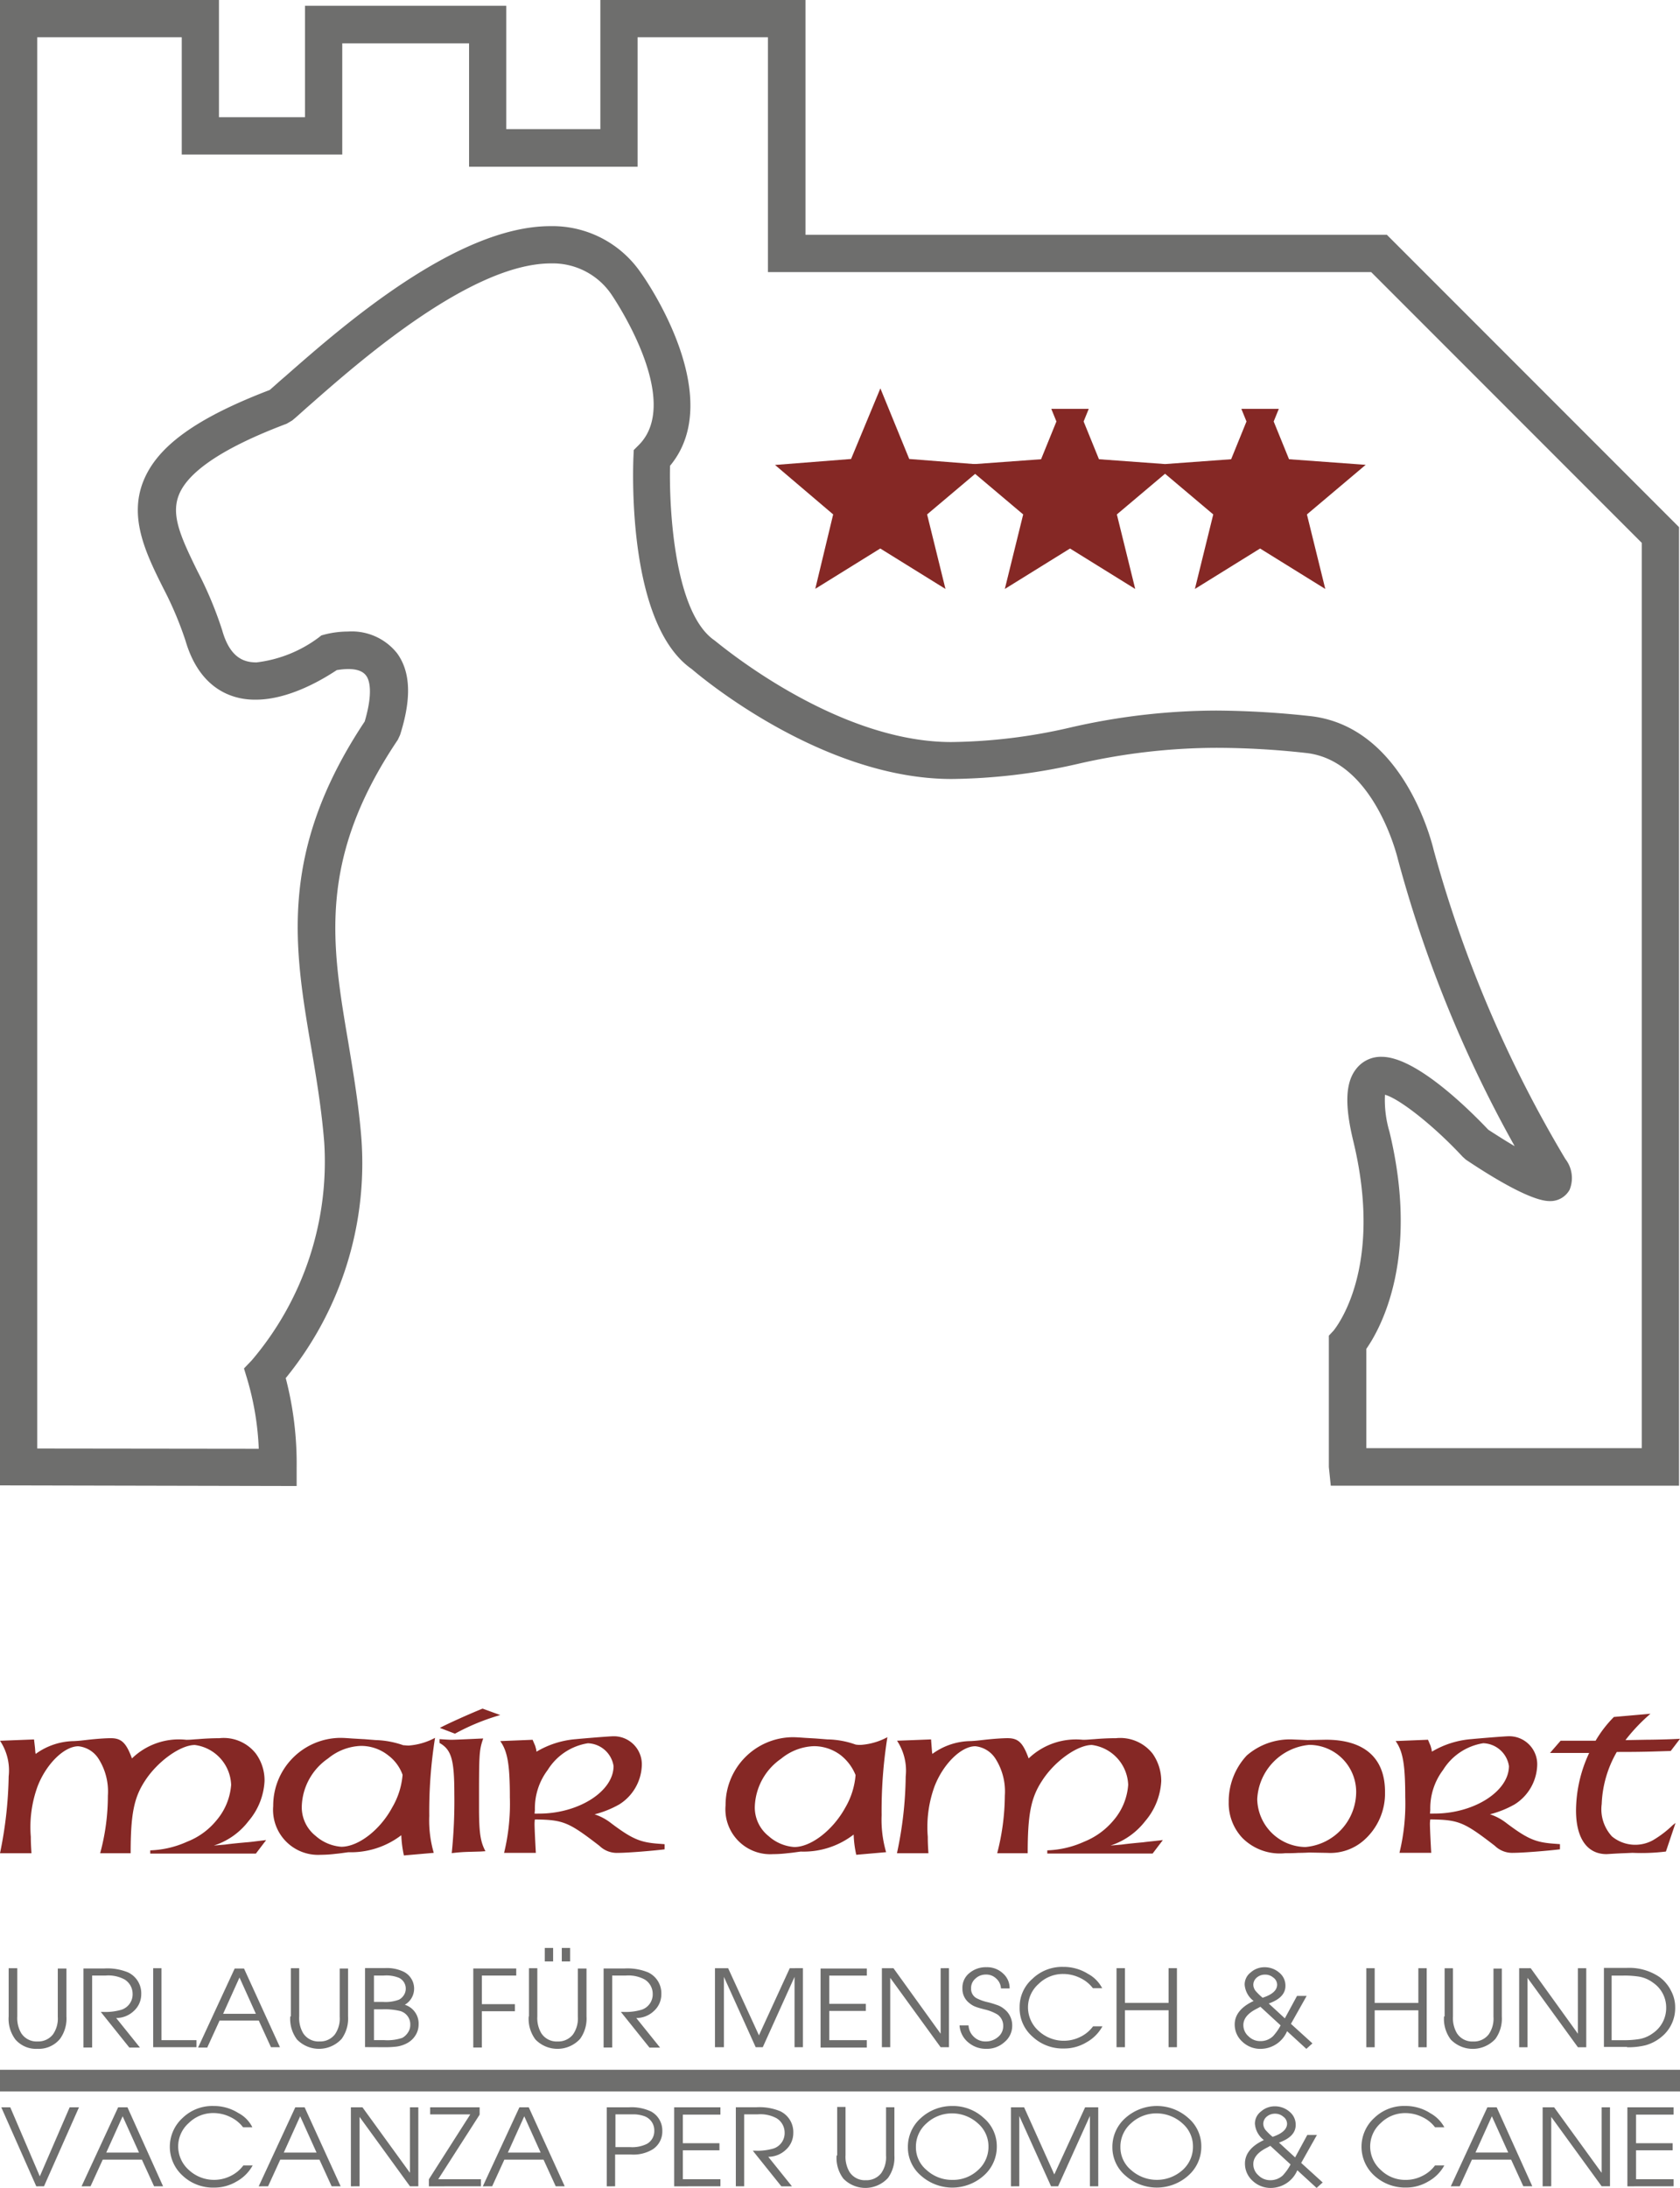 <svg xmlns="http://www.w3.org/2000/svg" width="129.05" height="167.965" viewBox="0 0 129.05 167.965">
  <g id="Gruppe_54599" data-name="Gruppe 54599" transform="translate(758.525 5442.068)">
    <g id="Gruppe_54598" data-name="Gruppe 54598">
      <g id="Logo_MairamOrt" transform="translate(-758.525 -5442.068)">
        <path id="Pfad_34166" data-name="Pfad 34166" d="M2.688,534.909l.025.321.025.148a5.118,5.118,0,0,1,2.959-.986c.444-.025.617-.049,1.06-.1.666-.074,1.356-.123,1.751-.123.814,0,1.184.345,1.628,1.554a5.171,5.171,0,0,1,4.168-1.43c.37,0,.444-.025.888-.049.592-.049,1.134-.074,1.652-.074a3.136,3.136,0,0,1,2.811,1.184,3.481,3.481,0,0,1,.666,2.1,5.131,5.131,0,0,1-1.233,3.083,5.42,5.42,0,0,1-2.663,1.874l.863-.074c.543-.074,1.085-.123,1.628-.173.37-.025.666-.074,1.529-.173l-.789,1.036H11.541v-.247a7.432,7.432,0,0,0,2.836-.666,5.457,5.457,0,0,0,2.244-1.628,4.751,4.751,0,0,0,1.134-2.737,3.206,3.206,0,0,0-2.787-3.058c-1.11,0-2.861,1.258-3.822,2.737-.863,1.307-1.11,2.589-1.11,5.573H7.694a16.777,16.777,0,0,0,.592-4.414,4.684,4.684,0,0,0-.715-2.836,2.083,2.083,0,0,0-1.554-.962c-1.085,0-2.466,1.356-3.132,3.083a9.128,9.128,0,0,0-.518,3.872c0,.543.025.789.049,1.258H0A31.245,31.245,0,0,0,.666,537.1,4.094,4.094,0,0,0,0,534.366l2.614-.1.074.641Zm25.228-.666-.838-.049c-.345-.025-.666-.049-.962-.049a5.2,5.2,0,0,0-5.129,5.228,3.458,3.458,0,0,0,3.65,3.748,9.362,9.362,0,0,0,1.134-.074c.3-.025.617-.074.986-.123a6.384,6.384,0,0,0,4.069-1.307,8.59,8.59,0,0,0,.2,1.554l2.293-.2a8.935,8.935,0,0,1-.345-2.836,35.851,35.851,0,0,1,.444-5.993,5.075,5.075,0,0,1-2.022.592c-.173,0-.321-.025-.419-.025a6.954,6.954,0,0,0-2.121-.395l-.937-.074Zm3.009,2.737a5.89,5.89,0,0,1-.789,2.491c-.937,1.751-2.614,3.033-3.921,3.033a3.349,3.349,0,0,1-1.973-.838,2.8,2.8,0,0,1-1.06-2.293,4.624,4.624,0,0,1,2.022-3.65,4.188,4.188,0,0,1,2.515-.962,3.358,3.358,0,0,1,2.121.74,3.222,3.222,0,0,1,1.085,1.48Zm7.5-4.587a17.065,17.065,0,0,0-3.477,1.43l-1.159-.444c.444-.247,2.121-1.011,3.28-1.48l1.356.493Zm-4.661,1.849c.395.025.715.049.912.049.3,0,1.282-.049,2.441-.1-.321.937-.321,1.159-.321,5.253,0,1.973.1,2.663.493,3.4l-.37.025-.863.025a13.016,13.016,0,0,0-1.356.1,39.124,39.124,0,0,0,.2-4.538c0-2.639-.222-3.4-1.134-3.921v-.3Zm7.152.049-2.491.1c.567.789.74,1.825.74,4.316a15.859,15.859,0,0,1-.444,4.266h2.441c-.025-.395-.1-1.85-.1-2.195a2.618,2.618,0,0,1,.025-.37c2.195.025,2.589.2,4.957,2.022a1.913,1.913,0,0,0,1.43.543c.789,0,2.811-.173,3.576-.271v-.395l-.321-.025c-1.5-.1-2.1-.321-3.773-1.578a4.138,4.138,0,0,0-1.282-.69,7.655,7.655,0,0,0,1.9-.764A3.685,3.685,0,0,0,49.3,536.29a2.152,2.152,0,0,0-2.17-2.269c-.321,0-2.392.173-2.885.222a6.99,6.99,0,0,0-3.033.962l-.025-.173-.074-.271-.2-.469Zm.148,5.672.025-.3a4.876,4.876,0,0,1,.986-3.058,4.444,4.444,0,0,1,3.083-2.047,2.067,2.067,0,0,1,1.973,1.751c0,1.948-2.688,3.65-5.721,3.65Zm22.54-5.7a6.73,6.73,0,0,1,2.121.395,2,2,0,0,0,.419.025,5.074,5.074,0,0,0,2.022-.592,35.851,35.851,0,0,0-.444,5.993,8.936,8.936,0,0,0,.345,2.836l-2.293.2a8.249,8.249,0,0,1-.2-1.554,6.288,6.288,0,0,1-4.069,1.307c-.37.049-.691.1-.986.123a9.362,9.362,0,0,1-1.134.074,3.445,3.445,0,0,1-3.65-3.748,5.2,5.2,0,0,1,5.129-5.228c.3,0,.617.025.962.049l.838.049.937.074Zm1.036,1.258a3.409,3.409,0,0,0-2.121-.74,4.188,4.188,0,0,0-2.515.962,4.66,4.66,0,0,0-2.022,3.65,2.8,2.8,0,0,0,1.06,2.293,3.288,3.288,0,0,0,1.973.838c1.282,0,2.959-1.282,3.921-3.033A5.89,5.89,0,0,0,65.721,537a3.7,3.7,0,0,0-1.085-1.48Zm6.88-1.258-2.614.1a4.156,4.156,0,0,1,.666,2.737A29.319,29.319,0,0,1,68.9,543h2.417c-.025-.444-.049-.715-.049-1.258a9.127,9.127,0,0,1,.518-3.872c.666-1.726,2.047-3.083,3.132-3.083a2.083,2.083,0,0,1,1.554.962,4.685,4.685,0,0,1,.715,2.836A18.027,18.027,0,0,1,76.6,543h2.343c0-2.984.247-4.266,1.11-5.573.962-1.5,2.713-2.737,3.822-2.737a3.206,3.206,0,0,1,2.787,3.058,4.688,4.688,0,0,1-1.134,2.737,5.688,5.688,0,0,1-2.244,1.628,7.431,7.431,0,0,1-2.836.666v.247h8.089l.789-1.036c-.863.1-1.159.123-1.529.173-.543.049-1.085.1-1.628.173l-.863.074a5.533,5.533,0,0,0,2.663-1.874,5.131,5.131,0,0,0,1.233-3.083,3.653,3.653,0,0,0-.666-2.1,3.164,3.164,0,0,0-2.811-1.184c-.518,0-1.085.025-1.652.074-.444.025-.518.049-.888.049a5.255,5.255,0,0,0-4.168,1.43c-.444-1.208-.789-1.554-1.628-1.554-.37,0-1.085.049-1.751.123-.444.049-.617.074-1.06.1a5.057,5.057,0,0,0-2.959.986l-.025-.148-.025-.321-.049-.641Zm28.976.049,1.356-.025c2.959,0,4.538,1.406,4.538,4a4.787,4.787,0,0,1-1.628,3.724,3.909,3.909,0,0,1-2.811.962l-1.356-.025c-.074,0-.419.025-.863.025-.345.025-.691.025-1.011.025a4.055,4.055,0,0,1-3.3-1.184,3.884,3.884,0,0,1-1.036-2.737,5.164,5.164,0,0,1,1.381-3.576,5.043,5.043,0,0,1,3.551-1.233l1.184.049Zm-3.921,4.538a3.754,3.754,0,0,0,3.7,3.674,4.26,4.26,0,0,0,3.9-4.266,3.616,3.616,0,0,0-3.6-3.576,4.4,4.4,0,0,0-4,4.168Zm13.12-4.562-2.491.1c.567.789.74,1.825.74,4.316a15.859,15.859,0,0,1-.444,4.266h2.441c-.025-.395-.1-1.85-.1-2.195a2.618,2.618,0,0,1,.025-.37c2.195.025,2.589.2,4.957,2.022a1.913,1.913,0,0,0,1.43.543c.789,0,2.811-.173,3.576-.271v-.395l-.321-.025c-1.5-.1-2.1-.321-3.773-1.578a4.138,4.138,0,0,0-1.282-.69,7.655,7.655,0,0,0,1.9-.764,3.685,3.685,0,0,0,1.726-2.959,2.152,2.152,0,0,0-2.17-2.269c-.321,0-2.392.173-2.885.222a6.99,6.99,0,0,0-3.033.962l-.025-.173-.074-.271-.2-.469Zm.148,5.672.025-.3a4.876,4.876,0,0,1,.986-3.058,4.444,4.444,0,0,1,3.083-2.047,2.067,2.067,0,0,1,1.973,1.751c0,1.948-2.688,3.65-5.721,3.65Zm16.942-7.669a13.72,13.72,0,0,0-1.924,2.022h.271l1.356-.025c.469,0,1.751-.025,2.565-.074l-.715.937c-1.677.049-2.047.074-4.143.074a8.6,8.6,0,0,0-1.159,3.995,3.076,3.076,0,0,0,.789,2.491,2.811,2.811,0,0,0,3.181.271,7.963,7.963,0,0,0,1.48-1.134l.222-.173-.74,2.195a15.3,15.3,0,0,1-2.565.1l-.567.025c-.74.025-1.332.074-1.43.074-1.5,0-2.343-1.233-2.343-3.354a10.512,10.512,0,0,1,1.011-4.414h-3.009l.814-.937h2.688a9.068,9.068,0,0,1,1.406-1.825l2.811-.247Z" transform="translate(0 -400.729)" fill="#852825"/>
        <path id="Pfad_34167" data-name="Pfad 34167" d="M3.68,661.765,6.368,655.7H5.653L3.359,661l-2.269-5.3H.4l2.688,6.067Zm3.576,0,.937-2.047H11.2l.937,2.047h.691L10.092,655.7H9.377l-2.811,6.067Zm2.466-5.376,1.258,2.787H8.464l1.258-2.787Zm8.853-.271A3.516,3.516,0,0,0,16.7,655.6a3.275,3.275,0,0,0-2.367.912,2.99,2.99,0,0,0,0,4.439,3.392,3.392,0,0,0,2.417.913,3.305,3.305,0,0,0,1.726-.469,3.119,3.119,0,0,0,1.233-1.233h-.715a2.655,2.655,0,0,1-.986.814,2.848,2.848,0,0,1-3.206-.469,2.419,2.419,0,0,1-.814-1.825,2.393,2.393,0,0,1,.814-1.776,2.665,2.665,0,0,1,1.9-.764,2.955,2.955,0,0,1,1.282.3,2.641,2.641,0,0,1,.986.789h.715a2.492,2.492,0,0,0-1.11-1.11Zm2.318,5.647.937-2.047h3.009l.937,2.047h.691L23.7,655.7h-.715l-2.811,6.067Zm2.466-5.376,1.258,2.787H22.1l1.258-2.787Zm4.562,5.376v-5.327l3.872,5.327h.641V655.7h-.641v5.031l-3.65-5.031h-.888v6.067Zm9.322,0v-.543h-3.28l3.181-4.957V655.7h-3.8v.543h3.083l-3.181,4.981v.543Zm.863,0,.937-2.047h3.009l.937,2.047h.691L40.918,655.7H40.2l-2.811,6.067Zm2.466-5.376,1.258,2.787H39.315l1.258-2.787Zm6.979,5.376v-2.441H48.76a2.856,2.856,0,0,0,1.677-.395,1.629,1.629,0,0,0,.74-1.406,1.661,1.661,0,0,0-.863-1.5,3.519,3.519,0,0,0-1.726-.321H46.91v6.067Zm0-5.524H49.08a2.663,2.663,0,0,1,.666.123,1.152,1.152,0,0,1,.814,1.134,1.12,1.12,0,0,1-.567,1.011,2.554,2.554,0,0,1-1.307.247h-1.11v-2.515Zm8.089,5.524v-.543H52.755V659h2.811v-.543H52.755v-2.195H55.64V655.7H52.089v6.067Zm1.825,0v-5.524H58.5a2.616,2.616,0,0,1,1.455.3,1.292,1.292,0,0,1,.617,1.085,1.242,1.242,0,0,1-.838,1.233,4.31,4.31,0,0,1-1.406.173h-.2l2.195,2.737h.814L59.315,659.5a1.965,1.965,0,0,0,1.356-.543,1.721,1.721,0,0,0,.567-1.282,1.772,1.772,0,0,0-1.011-1.677,4.2,4.2,0,0,0-1.85-.3H56.824v6.067h.641Zm7.1-2.367a2.631,2.631,0,0,0,.518,1.776,2.356,2.356,0,0,0,3.428-.049,2.667,2.667,0,0,0,.493-1.726v-3.7h-.641v3.7a2.118,2.118,0,0,1-.37,1.356,1.429,1.429,0,0,1-1.184.542,1.4,1.4,0,0,1-1.258-.641,2.293,2.293,0,0,1-.3-1.282v-3.7h-.641V659.4Zm6.486-2.885a2.945,2.945,0,0,0-1.011,2.244,2.845,2.845,0,0,0,1.011,2.195,3.624,3.624,0,0,0,4.809,0,2.945,2.945,0,0,0,1.011-2.244,2.845,2.845,0,0,0-1.011-2.195,3.475,3.475,0,0,0-2.417-.912,3.53,3.53,0,0,0-2.392.912Zm4.365.419a2.317,2.317,0,0,1,.814,1.776,2.381,2.381,0,0,1-.814,1.825,2.8,2.8,0,0,1-1.973.74,2.869,2.869,0,0,1-1.948-.74,2.263,2.263,0,0,1-.838-1.776,2.381,2.381,0,0,1,.814-1.825,2.864,2.864,0,0,1,1.973-.765h0a2.934,2.934,0,0,1,1.973.765Zm3.181,4.833v-5.4l2.441,5.4h.543l2.441-5.4v5.4h.641V655.7H83.655l-2.367,5.154L78.969,655.7H77.958v6.067Zm8.163-5.253a2.945,2.945,0,0,0-1.011,2.244,2.845,2.845,0,0,0,1.011,2.195,3.624,3.624,0,0,0,4.809,0,2.945,2.945,0,0,0,1.011-2.244,2.845,2.845,0,0,0-1.011-2.195,3.624,3.624,0,0,0-4.809,0Zm4.365.419a2.317,2.317,0,0,1,.814,1.776,2.381,2.381,0,0,1-.814,1.825,2.968,2.968,0,0,1-3.921,0,2.263,2.263,0,0,1-.838-1.776,2.381,2.381,0,0,1,.814-1.825,2.864,2.864,0,0,1,1.973-.765h0a2.982,2.982,0,0,1,1.973.765Zm8.656,2.614-1.233-1.134c.838-.3,1.282-.74,1.282-1.356a1.272,1.272,0,0,0-.469-1.011,1.7,1.7,0,0,0-1.134-.419,1.576,1.576,0,0,0-1.06.395,1.166,1.166,0,0,0-.469.937,1.727,1.727,0,0,0,.69,1.258c-.962.444-1.455,1.06-1.455,1.8a1.762,1.762,0,0,0,.592,1.332,1.992,1.992,0,0,0,1.43.543,2.217,2.217,0,0,0,2-1.356l1.48,1.356.469-.419-1.652-1.5,1.208-2.145h-.74l-.937,1.726Zm-.345.542a3.923,3.923,0,0,1-.592.839,1.383,1.383,0,0,1-.962.37,1.267,1.267,0,0,1-.912-.37,1.133,1.133,0,0,1-.395-.863q0-.74,1.036-1.258l.271-.148,1.554,1.43Zm-1.381-2.121a4.426,4.426,0,0,1-.469-.444.822.822,0,0,1-.247-.542.737.737,0,0,1,.271-.567.966.966,0,0,1,.641-.222.947.947,0,0,1,.617.222.682.682,0,0,1,.3.543c0,.419-.37.764-1.11,1.011Zm12.059-1.85a3.516,3.516,0,0,0-1.874-.518,3.275,3.275,0,0,0-2.367.912,2.99,2.99,0,0,0,0,4.439,3.5,3.5,0,0,0,2.417.913,3.305,3.305,0,0,0,1.726-.469,3.119,3.119,0,0,0,1.233-1.233h-.715a2.655,2.655,0,0,1-.986.814,2.775,2.775,0,0,1-1.258.3,2.681,2.681,0,0,1-1.924-.764,2.419,2.419,0,0,1-.814-1.825,2.393,2.393,0,0,1,.814-1.776,2.665,2.665,0,0,1,1.9-.764,2.955,2.955,0,0,1,1.282.3,2.641,2.641,0,0,1,.986.789h.715a2.713,2.713,0,0,0-1.134-1.11Zm2.318,5.647.937-2.047h3.009l.937,2.047h.69L115.27,655.7h-.715l-2.811,6.067Zm2.466-5.376,1.258,2.787h-2.515l1.258-2.787Zm4.562,5.376v-5.327l3.872,5.327h.641V655.7h-.641v5.031l-3.65-5.031H118.8v6.067Zm9.4,0v-.543h-2.885V659h2.811v-.543h-2.811v-2.195h2.885V655.7h-3.551v6.067Z" transform="translate(-0.301 -493.924)" fill="#6e6e6d"/>
        <path id="Pfad_34168" data-name="Pfad 34168" d="M2.7,611.653a2.632,2.632,0,0,0,.518,1.776,2.1,2.1,0,0,0,1.7.715,2.113,2.113,0,0,0,1.726-.764,2.667,2.667,0,0,0,.493-1.726v-3.674H6.473v3.7a2.118,2.118,0,0,1-.37,1.356,1.429,1.429,0,0,1-1.184.543,1.4,1.4,0,0,1-1.258-.641,2.293,2.293,0,0,1-.3-1.282v-3.7H2.7v3.7Zm6.412,2.367v-5.5h1.036a2.616,2.616,0,0,1,1.455.3,1.291,1.291,0,0,1,.617,1.085,1.242,1.242,0,0,1-.838,1.233,4.31,4.31,0,0,1-1.406.173h-.2l2.195,2.737h.814l-1.825-2.269a1.965,1.965,0,0,0,1.356-.543,1.721,1.721,0,0,0,.567-1.282,1.772,1.772,0,0,0-1.011-1.677,4.2,4.2,0,0,0-1.85-.3H8.446v6.067h.666Zm8.015,0v-.542H14.439v-5.524H13.8v6.067Zm.838,0,.937-2.047h3.009l.937,2.047h.691l-2.762-6.042h-.715l-2.811,6.067h.715Zm2.466-5.351,1.258,2.787H19.173l1.258-2.787Zm3.9,2.984a2.632,2.632,0,0,0,.518,1.776,2.356,2.356,0,0,0,3.428-.049,2.667,2.667,0,0,0,.493-1.726v-3.674h-.641v3.7a2.118,2.118,0,0,1-.37,1.356,1.429,1.429,0,0,1-1.184.543,1.4,1.4,0,0,1-1.258-.641,2.293,2.293,0,0,1-.3-1.282v-3.7h-.641v3.7ZM31.6,614.02a7.035,7.035,0,0,0,.912-.049,2.385,2.385,0,0,0,.863-.3,1.7,1.7,0,0,0,.592-.592,1.53,1.53,0,0,0,.222-.789,1.51,1.51,0,0,0-1.06-1.529,1.428,1.428,0,0,0,.715-1.208,1.444,1.444,0,0,0-.764-1.307,2.955,2.955,0,0,0-1.48-.3H30.074v6.067Zm-.863-2.91h.691a5.1,5.1,0,0,1,1.307.123,1.058,1.058,0,0,1,.814,1.085,1.013,1.013,0,0,1-.173.567,1.2,1.2,0,0,1-.444.419,3.565,3.565,0,0,1-1.381.173h-.789V611.11Zm0-2.589H31.5a2.557,2.557,0,0,1,1.184.173.913.913,0,0,1,.518.838.889.889,0,0,1-.148.493.989.989,0,0,1-.37.345,2.956,2.956,0,0,1-1.233.173h-.691v-2.022Zm8.311,5.5v-2.762h2.54v-.543H39.05v-2.195h2.639v-.543h-3.3v6.067h.666Zm3.6-2.367a2.632,2.632,0,0,0,.518,1.776,2.356,2.356,0,0,0,3.428-.049,2.667,2.667,0,0,0,.493-1.726v-3.674h-.666v3.7a2.118,2.118,0,0,1-.37,1.356,1.429,1.429,0,0,1-1.184.543,1.4,1.4,0,0,1-1.258-.641,2.293,2.293,0,0,1-.3-1.282v-3.7h-.641v3.7Zm1.233-4.217h.641V606.4h-.641v1.036Zm1.307,0h.641V606.4h-.641v1.036Zm3.872,6.584v-5.5H50.1a2.616,2.616,0,0,1,1.455.3,1.291,1.291,0,0,1,.617,1.085,1.242,1.242,0,0,1-.838,1.233,4.31,4.31,0,0,1-1.406.173h-.2l2.195,2.737h.814l-1.825-2.269a1.965,1.965,0,0,0,1.356-.543,1.721,1.721,0,0,0,.567-1.282,1.772,1.772,0,0,0-1.011-1.677,4.2,4.2,0,0,0-1.85-.3H48.4v6.067h.666Zm8.582,0v-5.4l2.441,5.4h.543l2.441-5.4v5.4h.641v-6.067H62.7l-2.367,5.154-2.367-5.154H56.954v6.067Zm10.974,0v-.542H65.733v-2.244h2.811v-.543H65.733v-2.17h2.885v-.543H65.067v6.067h3.551Zm1.8,0v-5.327l3.872,5.327h.641v-6.067H74.29v5.031l-3.625-5.031h-.888v6.067Zm5.968-.395a2.083,2.083,0,0,0,1.43.518,2,2,0,0,0,1.381-.518,1.612,1.612,0,0,0,.592-1.258,1.576,1.576,0,0,0-.617-1.282,1.722,1.722,0,0,0-.592-.321,6.525,6.525,0,0,0-.666-.2,3.445,3.445,0,0,1-.888-.321.816.816,0,0,1-.395-.74.938.938,0,0,1,.321-.74,1.141,1.141,0,0,1,.789-.321,1.1,1.1,0,0,1,.814.3,1.082,1.082,0,0,1,.37.764h.666a1.5,1.5,0,0,0-.518-1.159,1.771,1.771,0,0,0-1.258-.469,1.952,1.952,0,0,0-1.307.444,1.429,1.429,0,0,0-.543,1.184,1.368,1.368,0,0,0,.543,1.134,1.627,1.627,0,0,0,.543.3c.123.049.321.1.592.173a3.428,3.428,0,0,1,1.011.394,1.042,1.042,0,0,1,.444.863,1.064,1.064,0,0,1-.395.863,1.435,1.435,0,0,1-.962.345,1.266,1.266,0,0,1-.912-.37,1.282,1.282,0,0,1-.395-.863h-.69a1.847,1.847,0,0,0,.641,1.282Zm9.2-5.253a3.515,3.515,0,0,0-1.874-.518,3.275,3.275,0,0,0-2.367.912,2.857,2.857,0,0,0-.986,2.195,2.886,2.886,0,0,0,.986,2.244,3.392,3.392,0,0,0,2.417.912,3.3,3.3,0,0,0,1.726-.469,3.12,3.12,0,0,0,1.233-1.233H86a2.656,2.656,0,0,1-.986.814,2.848,2.848,0,0,1-3.206-.469A2.418,2.418,0,0,1,81,610.938a2.393,2.393,0,0,1,.814-1.776,2.665,2.665,0,0,1,1.9-.764,2.955,2.955,0,0,1,1.282.3,2.641,2.641,0,0,1,.986.789h.715a2.619,2.619,0,0,0-1.11-1.11Zm2.861,5.647v-2.836H91.8v2.836h.641v-6.067H91.8v2.663H88.446v-2.663H87.8v6.067Zm12.281-2.219-1.233-1.134c.838-.3,1.282-.74,1.282-1.356a1.272,1.272,0,0,0-.469-1.011,1.7,1.7,0,0,0-1.134-.419,1.576,1.576,0,0,0-1.06.395,1.166,1.166,0,0,0-.469.937,1.726,1.726,0,0,0,.691,1.258c-.962.444-1.455,1.06-1.455,1.8a1.761,1.761,0,0,0,.592,1.332,1.992,1.992,0,0,0,1.43.543,2.217,2.217,0,0,0,2-1.356l1.48,1.356.469-.419-1.652-1.5,1.208-2.146h-.74l-.937,1.726Zm-.321.543a3.929,3.929,0,0,1-.592.839,1.382,1.382,0,0,1-.962.37,1.266,1.266,0,0,1-.912-.37,1.133,1.133,0,0,1-.395-.863q0-.74,1.036-1.258l.271-.148,1.554,1.43Zm-1.381-2.121a4.42,4.42,0,0,1-.469-.444.823.823,0,0,1-.247-.543.737.737,0,0,1,.271-.567.966.966,0,0,1,.641-.222.947.947,0,0,1,.617.222.682.682,0,0,1,.3.542c0,.444-.37.765-1.11,1.011Zm8.607,3.8v-2.836h3.354v2.836h.641v-6.067h-.641v2.663h-3.354v-2.663h-.641v6.067Zm5.327-2.367a2.632,2.632,0,0,0,.518,1.776,2.356,2.356,0,0,0,3.428-.049,2.667,2.667,0,0,0,.493-1.726v-3.674h-.641v3.7a2.118,2.118,0,0,1-.37,1.356,1.429,1.429,0,0,1-1.184.543,1.4,1.4,0,0,1-1.258-.641,2.293,2.293,0,0,1-.3-1.282v-3.7h-.641v3.7Zm6.412,2.367v-5.327l3.872,5.327h.641v-6.067h-.641v5.031l-3.625-5.031h-.888v6.067Zm7.645,0a5.579,5.579,0,0,0,1.406-.148,3.278,3.278,0,0,0,1.233-.641,2.849,2.849,0,0,0,1.06-2.269,2.672,2.672,0,0,0-.321-1.282,2.946,2.946,0,0,0-.863-1.036,4.142,4.142,0,0,0-2.54-.715H125.24V614h1.776Zm-1.159-5.5h.838a7.234,7.234,0,0,1,1.208.074,2.487,2.487,0,0,1,1.11.469,2.3,2.3,0,0,1,1.011,1.924,2.344,2.344,0,0,1-1.011,1.948,2.467,2.467,0,0,1-1.134.469,7.439,7.439,0,0,1-1.208.074h-.838v-4.957Z" transform="translate(-2.034 -456.857)" fill="#6e6e6d"/>
        <line id="Linie_564" data-name="Linie 564" x2="129.05" transform="translate(0 159.728)" fill="none" stroke="#6e6e6d" stroke-width="1.664"/>
        <path id="Pfad_34169" data-name="Pfad 34169" d="M256.872,131.2l-1.578,3.8-4.094.321,3.132,2.663-.962,4,3.5-2.17,3.5,2.17-.986-4,3.157-2.663L258.426,135Z" transform="translate(-189.252 -98.845)" fill="none" stroke="#852825" stroke-width="1.936"/>
        <path id="Pfad_34170" data-name="Pfad 34170" d="M316.123,131.4l-1.529,3.773-4.094.3,3.132,2.639-.986,3.97,3.477-2.145,3.477,2.145-.962-3.97,3.107-2.639-4.069-.3Z" transform="translate(-233.928 -98.996)" fill="#852825"/>
        <path id="Pfad_34171" data-name="Pfad 34171" d="M375.323,131.4l-1.554,3.773-4.069.3,3.107,2.639-.962,3.97,3.477-2.145,3.477,2.145-.986-3.97,3.132-2.639-4.069-.3Z" transform="translate(-278.529 -98.996)" fill="#852825"/>
        <path id="Pfad_34172" data-name="Pfad 34172" d="M257.023,131.4l-1.554,3.773-4.069.3,3.107,2.639-.962,3.97,3.477-2.145,3.477,2.145-.986-3.97,3.132-2.639-4.094-.3Z" transform="translate(-189.403 -98.996)" fill="#852825"/>
        <path id="Pfad_34173" data-name="Pfad 34173" d="M315.972,131.2l-1.554,3.822-4.118.3,3.157,2.663-.986,4,3.5-2.17,3.5,2.17-.986-4,3.157-2.663-4.118-.3-1.554-3.822Zm14.6,0-1.554,3.822-4.118.3,3.157,2.663-.986,4,3.5-2.17,3.5,2.17-.986-4,3.157-2.663-4.118-.3-1.554-3.822Z" transform="translate(-233.777 -98.845)" fill="none" stroke="#852825" stroke-width="1.936"/>
        <path id="Pfad_34174" data-name="Pfad 34174" d="M128.976,114.032V40.468L106.535,18.027H61.874V0H46.116V9.914H38.89V.444H23.428V9H16.819V0H0V114.032l22.787.049v-1.43a25.981,25.981,0,0,0-.838-6.856,26.068,26.068,0,0,0,5.82-18.274c-.2-2.639-.617-5.08-1.011-7.472-1.282-7.546-2.392-14.057,3.8-23.255l.173-.37c.888-2.787.814-4.834-.222-6.264a4.437,4.437,0,0,0-3.773-1.677,7.336,7.336,0,0,0-1.776.222l-.271.074-.222.173a9.941,9.941,0,0,1-4.76,1.9c-.888,0-2.022-.271-2.639-2.466a29.132,29.132,0,0,0-1.9-4.538c-1.282-2.614-2.047-4.291-1.43-5.845.715-1.825,3.5-3.674,8.286-5.475l.419-.247c.37-.3.838-.74,1.406-1.233,3.674-3.231,12.306-10.826,18.471-10.826a5.45,5.45,0,0,1,4.636,2.367c.049.074,5.573,8.089,2.121,11.566l-.395.395-.025.543c-.049,1.307-.419,12.873,4.488,16.276.395.345,9.864,8.434,19.951,8.434a45.134,45.134,0,0,0,9.692-1.159A47.973,47.973,0,0,1,93.465,57.41a62.92,62.92,0,0,1,6.856.395c5.253.567,7.028,8.039,7.053,8.138A96.243,96.243,0,0,0,116.35,87.99c-.641-.37-1.332-.814-2.022-1.258-1.381-1.455-5.524-5.6-8.187-5.6a2.387,2.387,0,0,0-1.973.937c-.814,1.036-.888,2.737-.222,5.5,2.392,9.84-1.356,14.377-1.5,14.575l-.37.395v10.086l.148,1.43h26.757Zm-2.861-2.861H104.956v-7.62c1.085-1.554,4.118-6.979,1.776-16.671a8.527,8.527,0,0,1-.345-2.836c1.11.3,3.773,2.392,5.968,4.76l.247.222c2.17,1.455,5.055,3.181,6.436,3.181a1.692,1.692,0,0,0,1.529-.863,2.384,2.384,0,0,0-.321-2.367,95.2,95.2,0,0,1-10.111-23.7c-.1-.395-2.244-9.544-9.544-10.308a69.368,69.368,0,0,0-7.152-.419,50.459,50.459,0,0,0-11.245,1.307,42.158,42.158,0,0,1-9.125,1.11c-9,0-17.978-7.67-18.2-7.817-3.033-2.1-3.477-9.938-3.4-13.391,4.439-5.327-1.948-14.427-2.244-14.821a8.228,8.228,0,0,0-6.954-3.576c-7.25,0-16.1,7.793-20.37,11.541-.469.395-.863.764-1.184,1.036-5.672,2.17-8.656,4.34-9.716,7.028-1.11,2.811.222,5.549,1.529,8.163A26.863,26.863,0,0,1,14.254,49.2c1.159,3.946,3.872,4.538,5.4,4.513,2.663,0,5.351-1.7,6.215-2.269.469-.074,1.776-.271,2.269.444.2.271.567,1.159-.123,3.5C21.356,65.4,22.589,72.749,23.921,80.518c.395,2.318.789,4.71.986,7.2a23.531,23.531,0,0,1-5.573,16.72l-.592.617.247.814a21.854,21.854,0,0,1,.888,5.351L2.861,111.2V2.861h11.1v9h12.33V3.329h9.741V12.8H48.976V2.861H58.989V20.888h46.338l20.789,20.789v69.494Z" fill="#6e6e6d"/>
      </g>
    </g>
  </g>
</svg>
